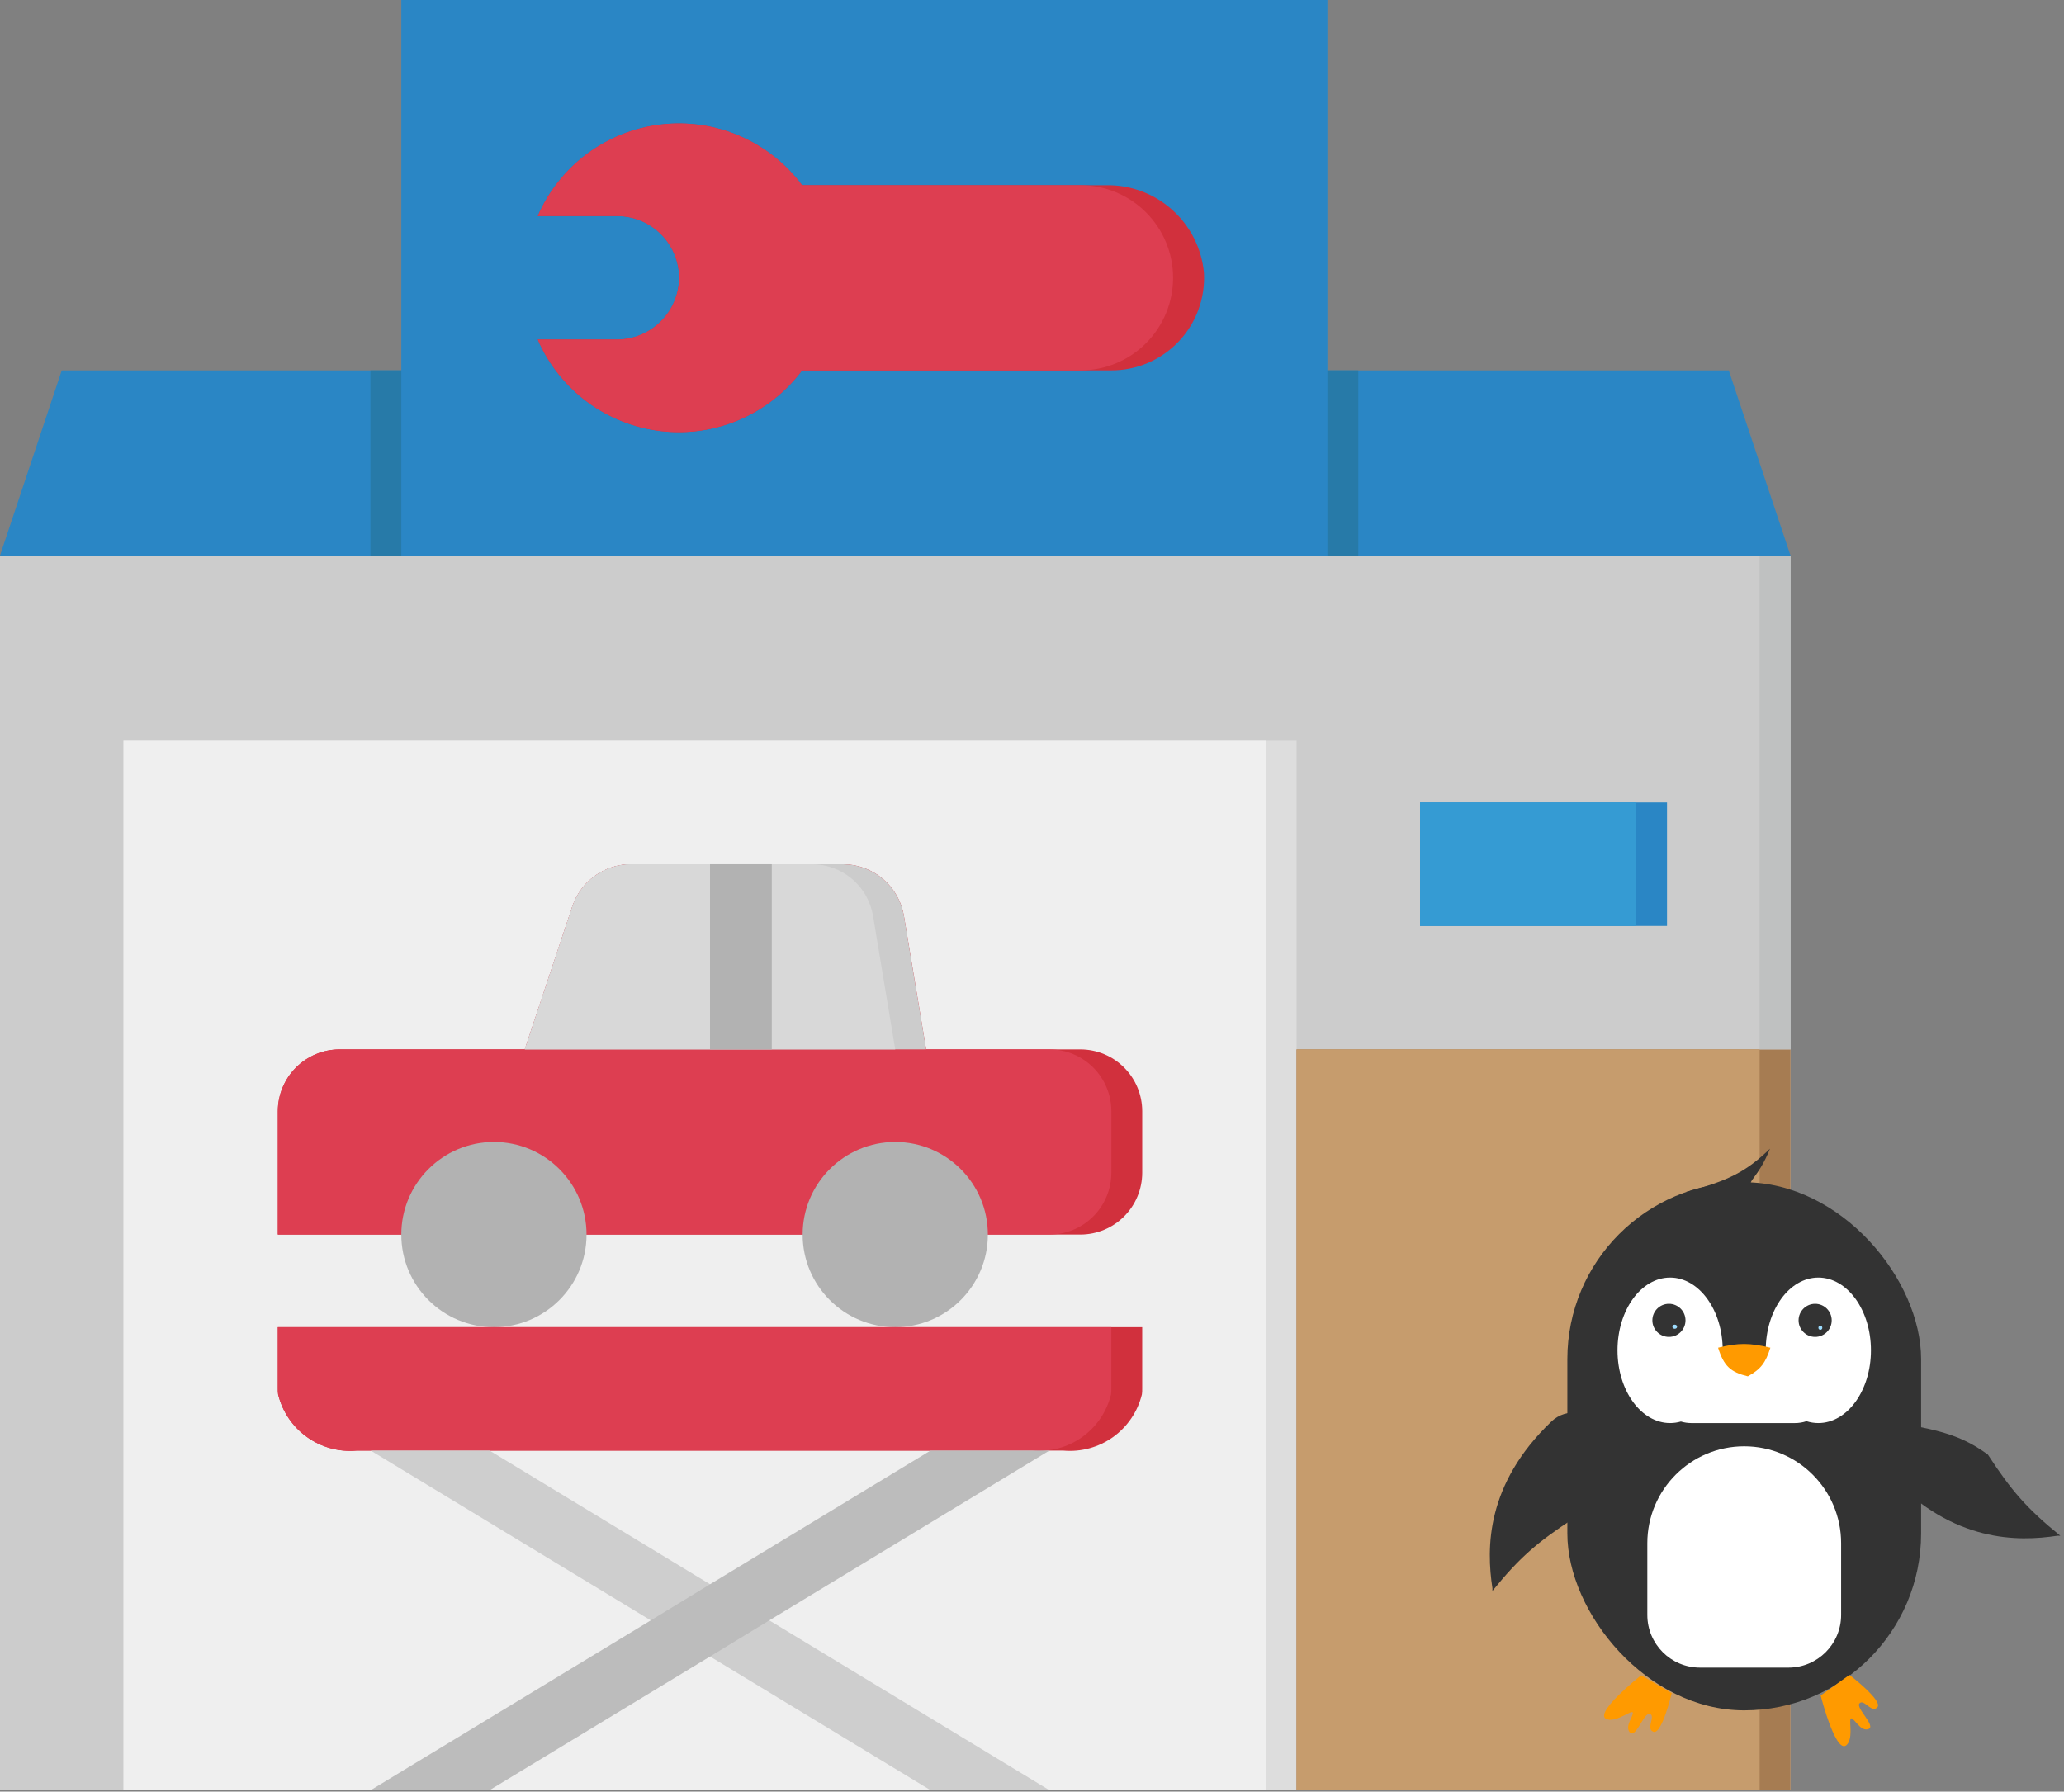 <svg width="516" height="448" viewBox="0 0 516 448" fill="none" xmlns="http://www.w3.org/2000/svg">
<rect x="0" y="0" width="516" height="448" fill="#808080" stroke="none"/>
<path d="M331.861 92.613H432.191L447.626 138.919H0L15.435 92.613H100.33H331.861Z" fill="#2A86C5"/>
<path d="M0 138.92H447.626V447.628H0V138.92Z" fill="#CCCCCC"/>
<path d="M30.871 185.225H324.144V447.626H30.871V185.225Z" fill="#DDDDDD"/>
<path d="M30.871 185.225H316.426V447.626H30.871V185.225Z" fill="#EFEFEF"/>
<path d="M285.556 277.837V293.273C285.544 297.363 283.914 301.282 281.022 304.174C278.13 307.066 274.211 308.696 270.121 308.708H69.461V277.837C69.473 273.747 71.103 269.828 73.995 266.936C76.887 264.044 80.806 262.414 84.896 262.402H131.203L143.088 226.669C144.119 223.594 146.089 220.921 148.719 219.024C151.35 217.127 154.508 216.103 157.751 216.096H210.772C214.418 216.11 217.943 217.41 220.724 219.768C223.505 222.126 225.365 225.389 225.976 228.984L231.533 262.402H270.121C274.211 262.414 278.13 264.044 281.022 266.936C283.914 269.828 285.544 273.747 285.556 277.837Z" fill="#D1303D"/>
<path d="M277.839 277.837V293.273C277.827 297.363 276.196 301.282 273.304 304.174C270.412 307.066 266.493 308.696 262.403 308.708H69.461V277.837C69.473 273.747 71.103 269.828 73.995 266.936C76.887 264.044 80.806 262.414 84.896 262.402H131.203L143.088 226.669C144.119 223.594 146.089 220.921 148.719 219.024C151.35 217.127 154.509 216.103 157.751 216.096H203.054C206.701 216.11 210.225 217.41 213.006 219.768C215.788 222.126 217.647 225.389 218.258 228.984L223.815 262.402H262.403C266.493 262.414 270.412 264.044 273.304 266.936C276.196 269.828 277.827 273.747 277.839 277.837Z" fill="#DD3E51"/>
<path d="M123.481 331.861C136.268 331.861 146.634 321.495 146.634 308.708C146.634 295.921 136.268 285.555 123.481 285.555C110.694 285.555 100.328 295.921 100.328 308.708C100.328 321.495 110.694 331.861 123.481 331.861Z" fill="#B2B2B2"/>
<path d="M223.813 331.861C236.6 331.861 246.966 321.495 246.966 308.708C246.966 295.921 236.6 285.555 223.813 285.555C211.026 285.555 200.66 295.921 200.66 308.708C200.66 321.495 211.026 331.861 223.813 331.861Z" fill="#B2B2B2"/>
<path d="M285.552 331.861V347.297C285.565 347.761 285.539 348.226 285.475 348.686C284.423 352.982 281.868 356.76 278.272 359.336C274.677 361.913 270.278 363.117 265.872 362.732H89.136C84.73 363.117 80.331 361.913 76.736 359.336C73.141 356.76 70.586 352.982 69.534 348.686C69.469 348.226 69.444 347.761 69.456 347.297V331.861H285.552Z" fill="#D1303D"/>
<path d="M277.834 331.861V347.297C277.847 347.761 277.821 348.226 277.757 348.686C276.705 352.982 274.15 356.76 270.555 359.336C266.959 361.913 262.56 363.117 258.154 362.732H89.136C84.73 363.117 80.331 361.913 76.736 359.336C73.141 356.76 70.586 352.982 69.534 348.686C69.469 348.226 69.444 347.761 69.456 347.297V331.861H277.834Z" fill="#DD3E51"/>
<path d="M262.326 447.627H232.613L177.509 414.209L162.691 405.18L92.691 362.732H122.405L177.509 396.15L192.327 405.18L262.326 447.627Z" fill="#CECECE"/>
<path d="M262.326 362.732L192.327 405.18L177.509 414.209L122.405 447.627H92.691L162.691 405.18L177.509 396.15L232.613 362.732H262.326Z" fill="#BCBCBC"/>
<path d="M231.529 262.402H131.199L143.084 226.669C144.116 223.594 146.085 220.921 148.716 219.024C151.346 217.127 154.505 216.103 157.748 216.096H210.769C214.415 216.11 217.939 217.41 220.721 219.768C223.502 222.126 225.362 225.389 225.973 228.984L231.529 262.402Z" fill="#CCCCCC"/>
<path d="M223.812 262.402H131.199L143.084 226.669C144.116 223.594 146.085 220.921 148.716 219.024C151.346 217.127 154.505 216.103 157.748 216.096H203.051C206.697 216.11 210.222 217.41 213.003 219.768C215.784 222.126 217.644 225.389 218.255 228.984L223.812 262.402Z" fill="#D8D8D8"/>
<path d="M177.508 216.096H192.943V262.402H177.508V216.096Z" fill="#B2B2B2"/>
<path d="M324.145 262.4H447.628V447.625H324.145V262.4Z" fill="#A67C52"/>
<path d="M324.145 262.4H439.91V447.625H324.145V262.4Z" fill="#C69C6D"/>
<path d="M355.012 200.662H416.753V231.533H355.012V200.662Z" fill="#2A86C5"/>
<path d="M355.012 200.662H409.036V231.533H355.012V200.662Z" fill="#359BD3"/>
<path d="M416.757 370.449C414.71 370.449 412.747 369.636 411.3 368.188C409.852 366.741 409.039 364.778 409.039 362.731V347.296C409.039 345.249 409.852 343.286 411.3 341.839C412.747 340.391 414.71 339.578 416.757 339.578C418.804 339.578 420.767 340.391 422.214 341.839C423.661 343.286 424.474 345.249 424.474 347.296V362.731C424.474 364.778 423.661 366.741 422.214 368.188C420.767 369.636 418.804 370.449 416.757 370.449Z" fill="#CCCCCC"/>
<path d="M100.328 0H331.859V138.919H100.328V0Z" fill="#2A86C5"/>
<path d="M300.989 68.228C301.157 71.371 300.683 74.515 299.594 77.468C298.506 80.421 296.827 83.122 294.66 85.404C292.494 87.687 289.884 89.504 286.991 90.743C284.099 91.984 280.983 92.621 277.836 92.616H200.505C196.474 98.014 191.095 102.258 184.908 104.922C178.72 107.586 171.94 108.577 165.249 107.796C158.558 107.014 152.189 104.487 146.782 100.468C141.375 96.45 137.119 91.08 134.441 84.899H154.353C158.437 84.868 162.346 83.232 165.234 80.344C168.122 77.456 169.758 73.547 169.788 69.463C169.776 65.373 168.146 61.454 165.254 58.562C162.362 55.67 158.443 54.04 154.353 54.028H134.441C137.119 47.846 141.375 42.477 146.782 38.458C152.189 34.439 158.558 31.912 165.249 31.131C171.94 30.349 178.72 31.34 184.908 34.004C191.095 36.668 196.474 40.912 200.505 46.31H276.524C282.615 46.203 288.522 48.402 293.059 52.467C297.597 56.532 300.429 62.162 300.989 68.228Z" fill="#D1303D"/>
<path d="M92.613 92.613H100.331V138.919H92.613V92.613Z" fill="#277AA8"/>
<path d="M331.859 92.613H339.577V138.919H331.859V92.613Z" fill="#277AA8"/>
<path d="M439.91 138.92H447.628V262.403H439.91V138.92Z" fill="#BFC1C1"/>
<path d="M293.272 69.463C293.272 75.604 290.832 81.493 286.49 85.835C282.148 90.177 276.259 92.616 270.119 92.616H200.505C196.474 98.014 191.095 102.258 184.908 104.922C178.72 107.586 171.94 108.577 165.249 107.796C158.558 107.014 152.189 104.487 146.782 100.468C141.375 96.45 137.119 91.08 134.441 84.899H154.353C158.437 84.868 162.346 83.232 165.234 80.344C168.122 77.456 169.758 73.547 169.788 69.463C169.776 65.373 168.146 61.454 165.254 58.562C162.362 55.67 158.443 54.04 154.353 54.028H134.441C137.119 47.846 141.375 42.477 146.782 38.458C152.189 34.439 158.558 31.912 165.249 31.131C171.94 30.349 178.72 31.34 184.908 34.004C191.095 36.668 196.474 40.912 200.505 46.31H270.119C276.259 46.31 282.148 48.749 286.49 53.092C290.832 57.434 293.272 63.323 293.272 69.463Z" fill="#DD3E51"/>
<path d="M472.755 369.314C488.413 385.65 504.345 385.553 514.394 384.01L515.075 384.01C506.683 377.205 502.809 372.69 496.977 363.735C490.893 359.301 485.736 357.695 474.525 355.842C470.104 359.49 469.027 365.424 472.755 369.314Z" fill="#333333"/>
<path d="M387.803 355.498C371.467 371.156 371.564 387.087 373.107 397.137V397.817C379.913 389.426 384.427 385.551 393.382 379.719C397.816 373.635 399.422 368.478 401.275 357.267C397.627 352.847 391.693 351.77 387.803 355.498Z" fill="#333333"/>
<rect x="391.84" y="295.629" width="88.437" height="132.047" rx="44.219" fill="#333333"/>
<path d="M442.497 287.234C436.658 292.88 432.112 295.306 421.375 298.076L438.105 296.394C436.523 295.598 439.635 294.456 442.497 287.234Z" fill="#333333"/>
<path d="M402.277 430.02C396.955 429.42 410.302 418.902 410.302 418.902L417.933 423.376C417.933 423.376 415.468 433.723 413.394 433.046C411.32 432.369 414.008 429.12 412.473 428.573C410.939 428.025 408.881 435.213 407.342 433.046C406.239 431.493 408.441 429.006 408.197 428.244C407.954 427.482 404.675 430.29 402.277 430.02Z" fill="#FF9A00"/>
<path d="M462.06 435.818C459.348 440.436 455.169 423.965 455.169 423.965L462.359 418.813C462.359 418.813 470.809 425.273 469.347 426.893C467.885 428.513 466.01 424.736 464.886 425.915C463.761 427.094 469.491 431.897 466.885 432.422C465.018 432.798 463.641 429.775 462.846 429.687C462.051 429.6 463.283 433.737 462.06 435.818Z" fill="#FF9A00"/>
<path fill-rule="evenodd" clip-rule="evenodd" d="M430.679 337.651V337.652H441.433C441.433 337.652 441.433 337.652 441.433 337.651C441.433 327.605 447.322 319.461 454.585 319.461C461.849 319.461 467.737 327.605 467.737 337.651C467.737 347.698 461.849 355.842 454.585 355.842C453.564 355.842 452.57 355.681 451.616 355.376C450.71 355.679 449.74 355.843 448.732 355.843H422.844C421.933 355.843 421.053 355.709 420.223 355.459C419.352 355.71 418.451 355.842 417.527 355.842C410.263 355.842 404.375 347.698 404.375 337.651C404.375 327.605 410.263 319.461 417.527 319.461C424.791 319.461 430.679 327.605 430.679 337.651Z" fill="white"/>
<path d="M442.593 336.996C437.495 335.785 434.622 335.723 429.523 336.996C430.964 341.593 432.631 343.103 436.961 344.159C440.163 342.395 441.394 340.828 442.593 336.996Z" fill="#FF9A00"/>
<circle cx="417.234" cy="330.158" r="4.141" fill="#333333"/>
<circle cx="453.785" cy="330.158" r="4.141" fill="#333333"/>
<ellipse cx="455.089" cy="332.006" rx="0.488" ry="0.513" fill="#9DDDFF"/>
<ellipse cx="418.684" cy="331.748" rx="0.59" ry="0.513" fill="#9DDDFF"/>
<path d="M411.832 385.878C411.832 372.5 422.677 361.654 436.056 361.654C449.434 361.654 460.28 372.5 460.28 385.878V403.818C460.28 411.095 454.38 416.994 447.103 416.994H425.008C417.731 416.994 411.832 411.095 411.832 403.818V385.878Z" fill="white"/>
</svg>
